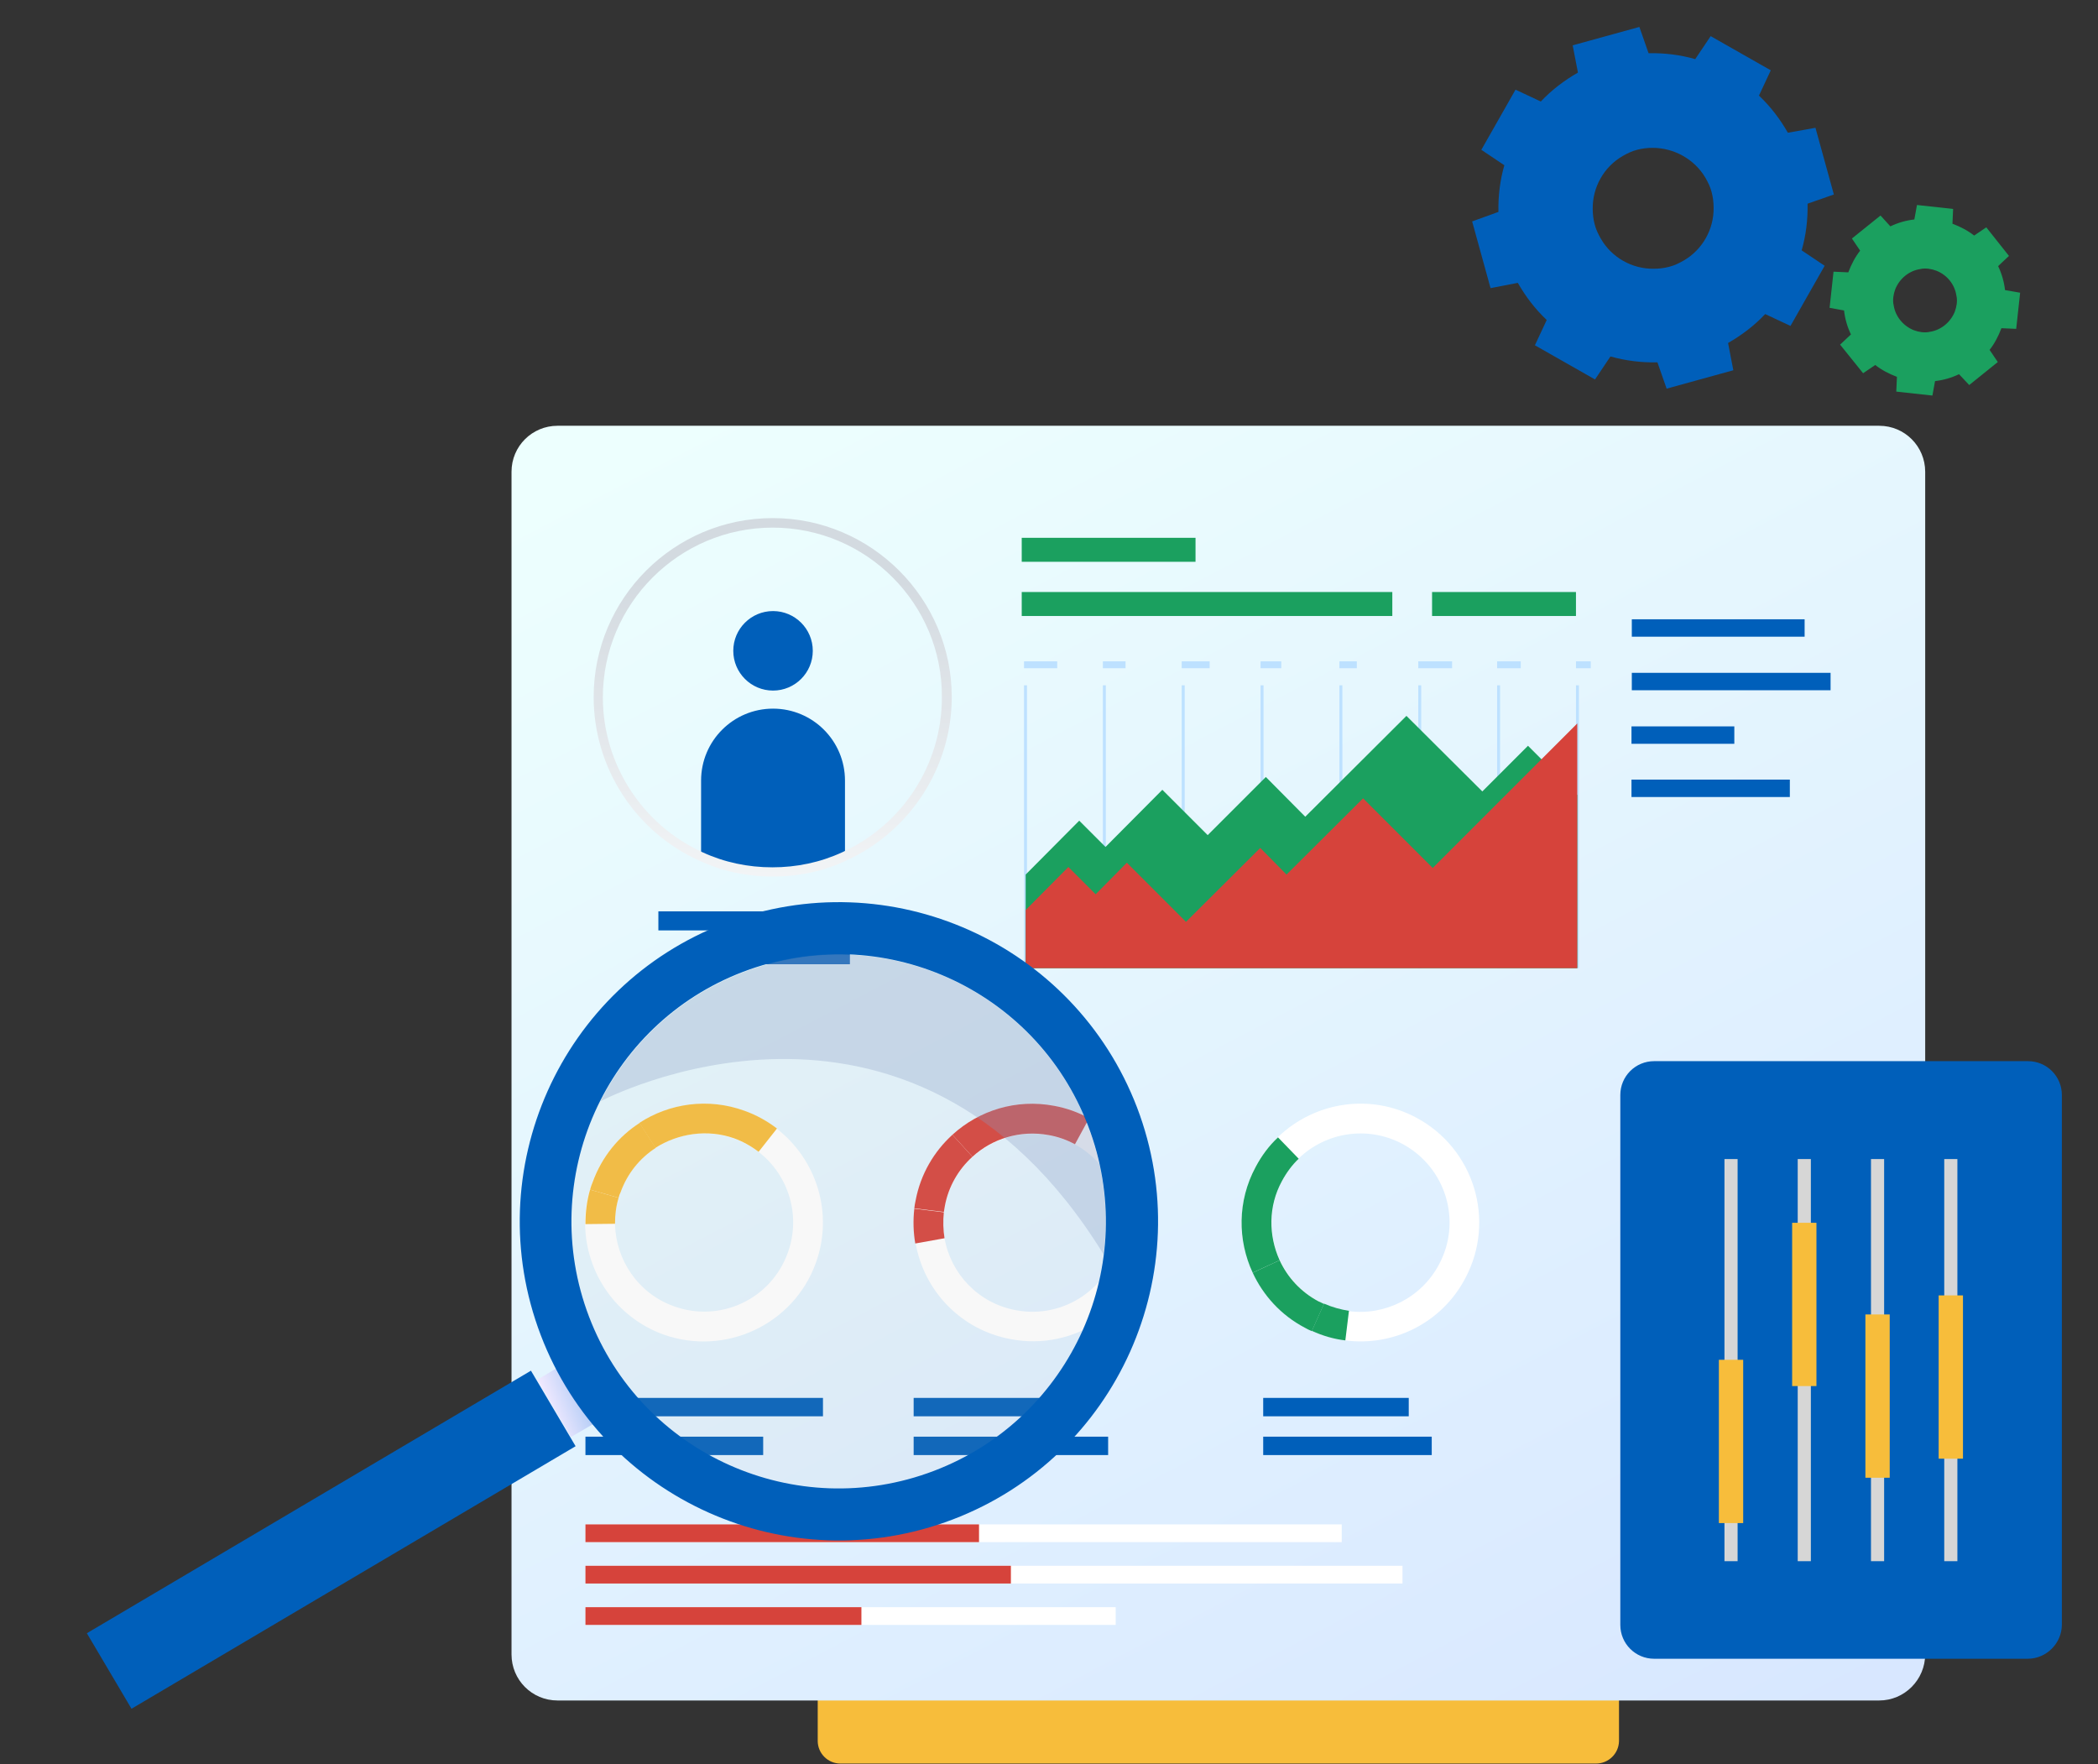 <?xml version="1.0" encoding="utf-8"?>
<!-- Generator: Adobe Illustrator 21.1.0, SVG Export Plug-In . SVG Version: 6.00 Build 0)  -->
<svg version="1.1" id="Capa_1" xmlns="http://www.w3.org/2000/svg" xmlns:xlink="http://www.w3.org/1999/xlink" x="0px" y="0px"
	 width="638.6px" height="537px" viewBox="-49 116 638.6 537" style="enable-background:new -49 116 638.6 537;"
	 xml:space="preserve">
<rect x="-49" y="116" width="638.6" height="537" fill="#333333" stroke="none"/>
<style type="text/css">
	.st0{fill:#005FBA;}
	.st1{fill:#1BA05F;}
	.st2{fill:#F7BD3B;}
	.st3{fill:url(#SVGID_1_);}
	.st4{fill:#FFFFFF;}
	.st5{fill:#D6433B;}
	.st6{fill:#BDE1FF;}
	.st7{fill:#D6D6D6;}
	.st8{fill:url(#SVGID_2_);}
	.st9{fill:url(#SVGID_3_);}
	.st10{opacity:0.1;fill:#B8B8B8;}
	.st11{opacity:0.3;fill:#869AC2;}
</style>
<path class="st0" d="M503.6,154.9l5.6,20.3l-8,2.8c0.1,4.9-0.5,9.7-1.8,14.2l7,4.7l-10.4,18.3l-7.7-3.6c-3.3,3.5-7.1,6.4-11.3,8.8
	l1.6,8.3l-20.3,5.6l-2.8-8c-4.9,0.1-9.7-0.5-14.3-1.8l-4.7,7l-18.3-10.4l3.6-7.7c-3.5-3.3-6.4-7.1-8.8-11.3l-8.3,1.6l-5.6-20.3
	l8-2.9c-0.1-4.9,0.5-9.7,1.8-14.2l-7-4.7l10.4-18.3l7.7,3.6c3.3-3.5,7.1-6.4,11.3-8.8l-1.6-8.3l20.3-5.6l2.8,8
	c4.9-0.1,9.7,0.5,14.2,1.8l4.7-7l18.3,10.4l-3.6,7.7c3.5,3.3,6.4,7.1,8.8,11.3L503.6,154.9z M454,161c-1.6,0-3.2,0.2-4.7,0.6
	c-1.6,0.4-3,1.1-4.4,1.9c-5.7,3.3-9.2,9.5-9.1,16.1c0,1.6,0.2,3.2,0.6,4.7c0.4,1.6,1.1,3,1.9,4.4c3.3,5.7,9.5,9.2,16.1,9.1
	c1.6,0,3.2-0.2,4.7-0.6c1.6-0.4,3-1.1,4.4-1.9c5.7-3.3,9.2-9.5,9.1-16.1c0-1.6-0.2-3.2-0.6-4.7c-0.4-1.6-1.1-3-1.9-4.4
	C466.8,164.5,460.6,161,454,161z"/>
<path class="st1" d="M565.9,205.1l-1.2,11l-4.5-0.2c-0.9,2.4-2.1,4.7-3.6,6.6l2.5,3.7l-8.7,7l-3.1-3.3c-2.3,1.1-4.7,1.8-7.3,2.1
	l-0.8,4.4l-11-1.2l0.2-4.5c-2.4-0.9-4.7-2.1-6.6-3.6l-3.7,2.5l-7-8.7l3.3-3.1c-1.1-2.3-1.8-4.7-2.1-7.3l-4.4-0.8l1.2-11l4.5,0.2
	c0.9-2.4,2.1-4.7,3.6-6.6l-2.5-3.7l8.7-7l3,3.3c2.3-1.1,4.7-1.8,7.3-2.1l0.8-4.4l11,1.2l-0.2,4.5c2.4,0.9,4.7,2.1,6.6,3.6l3.7-2.5
	l6.9,8.7l-3.3,3.1c1.1,2.3,1.8,4.7,2.1,7.3L565.9,205.1z M540.4,198.4c-0.8-0.3-1.6-0.5-2.4-0.6c-0.9-0.1-1.7-0.1-2.5,0.1
	c-3.4,0.5-6.3,2.9-7.6,6.1c-0.3,0.8-0.5,1.6-0.6,2.4c-0.1,0.9-0.1,1.7,0.1,2.5c0.5,3.4,2.9,6.3,6.1,7.6c0.8,0.3,1.6,0.5,2.4,0.6
	c0.9,0.1,1.7,0.1,2.5-0.1c3.4-0.5,6.3-2.9,7.6-6.1c0.3-0.8,0.5-1.6,0.6-2.4c0.1-0.9,0.1-1.7-0.1-2.5
	C546,202.6,543.7,199.7,540.4,198.4z"/>
<path class="st2" d="M436.8,652.8H206.8c-3.8,0-6.9-3.1-6.9-6.9v-29.5c0-3.8,3.1-6.9,6.9-6.9h230.1c3.8,0,6.9,3.1,6.9,6.9V646
	C443.7,649.8,440.6,652.8,436.8,652.8z"/>
<linearGradient id="SVGID_1_" gradientUnits="userSpaceOnUse" x1="474.061" y1="730.449" x2="205.514" y2="217.382">
	<stop  offset="0" style="stop-color:#D5E4FF"/>
	<stop  offset="1" style="stop-color:#EDFFFE"/>
</linearGradient>
<path class="st3" d="M523,633.6H120.7c-7.8,0-14-6.3-14-14V259.6c0-7.8,6.3-14,14-14H523c7.8,0,14,6.3,14,14v359.9
	C537,627.3,530.7,633.6,523,633.6z"/>
<g>
	<g>
		<g>
			<path class="st4" d="M199.3,500.5c5.5-15.1,0.3-31.5-11.8-40.9c-2.9-2.3-6.2-4.1-9.9-5.4c-11.1-4-22.9-2.3-32,3.7
				c-6.4,4.1-11.5,10.3-14.3,18c-0.3,0.8-0.5,1.5-0.8,2.3c-1,3.5-1.5,7-1.4,10.5c0.2,14.6,9.3,28.2,23.8,33.5
				C171.8,528.9,192.5,519.2,199.3,500.5z M156.1,513.6c-10.9-3.9-17.7-14.2-17.9-25.1c0-2.6,0.3-5.3,1.1-7.9
				c0.2-0.6,0.4-1.2,0.6-1.7c2.1-5.8,5.9-10.4,10.7-13.5c6.9-4.5,15.7-5.8,24-2.8c2.7,1,5.2,2.4,7.4,4.1c9,7,12.9,19.3,8.8,30.6
				C185.7,511.5,170.2,518.7,156.1,513.6z"/>
		</g>
	</g>
	<g>
		<g>
			<path class="st2" d="M150.5,465.4l-4.9-7.6c9.2-6,21-7.7,32-3.7c3.7,1.3,7,3.2,9.9,5.4l-5.6,7.1c-2.2-1.7-4.7-3.1-7.4-4.1
				C166.3,459.6,157.4,461,150.5,465.4z"/>
		</g>
	</g>
	<g>
		<g>
			<path class="st2" d="M139.3,480.6l-8.7-2.5c0.2-0.8,0.5-1.5,0.8-2.3c2.8-7.7,7.9-13.9,14.3-18l4.9,7.6
				c-4.8,3.1-8.6,7.7-10.7,13.5C139.6,479.5,139.4,480.1,139.3,480.6z"/>
		</g>
	</g>
	<g>
		<g>
			<path class="st2" d="M129.2,488.6c0-3.5,0.4-7,1.4-10.5l8.7,2.5c-0.8,2.6-1.1,5.3-1.1,7.9L129.2,488.6z"/>
		</g>
	</g>
</g>
<g>
	<g>
		<g>
			<path class="st4" d="M300.8,494.8c3-15.8-4.8-31.1-18.2-38.4c-3.2-1.8-6.8-3.1-10.6-3.8c-11.6-2.2-22.9,1.4-31,8.8
				c-5.6,5.1-9.7,12-11.2,20c-0.2,0.8-0.3,1.6-0.4,2.4c-0.4,3.6-0.3,7.2,0.3,10.6c2.5,14.4,13.7,26.4,28.9,29.2
				C278.2,527.4,297.1,514.5,300.8,494.8z M260.2,514.8c-11.4-2.1-19.8-11.1-21.7-21.9c-0.5-2.6-0.5-5.2-0.2-7.9
				c0.1-0.6,0.2-1.2,0.3-1.8c1.1-6,4.2-11.2,8.4-15c6.1-5.5,14.6-8.2,23.3-6.6c2.9,0.5,5.5,1.5,8,2.8c10,5.5,15.9,17,13.6,28.8
				C289.1,507.9,274.9,517.6,260.2,514.8z"/>
		</g>
	</g>
	<g>
		<g>
			<path class="st5" d="M247,468.1l-6.1-6.7c8.1-7.4,19.4-11,31-8.8c3.8,0.7,7.4,2,10.6,3.8l-4.3,7.9c-2.4-1.3-5.1-2.3-8-2.8
				C261.5,459.9,253,462.6,247,468.1z"/>
		</g>
	</g>
	<g>
		<g>
			<path class="st5" d="M238.3,484.9l-9-1.1c0.1-0.8,0.2-1.6,0.4-2.4c1.5-8,5.6-14.9,11.2-20l6.1,6.7c-4.2,3.8-7.3,9-8.4,15
				C238.5,483.7,238.4,484.3,238.3,484.9z"/>
		</g>
	</g>
	<g>
		<g>
			<path class="st5" d="M229.6,494.5c-0.6-3.4-0.7-7-0.3-10.6l9,1.1c-0.3,2.7-0.2,5.4,0.2,7.9L229.6,494.5z"/>
		</g>
	</g>
</g>
<g>
	<g>
		<g>
			<path class="st4" d="M382.1,456.2c-14.2-7.6-31.1-4.7-42.1,5.9c-2.7,2.6-5,5.6-6.8,9c-5.5,10.4-5.5,22.3-0.9,32.2
				c3.2,6.9,8.6,12.8,15.8,16.7c0.7,0.4,1.4,0.7,2.2,1.1c3.3,1.5,6.7,2.4,10.2,2.9c14.5,1.9,29.3-5.2,36.5-18.9
				C406.4,487.5,399.7,465.6,382.1,456.2z M389,500.9c-5.4,10.2-16.5,15.6-27.4,14.2c-2.6-0.3-5.2-1-7.6-2.2
				c-0.5-0.2-1.1-0.5-1.6-0.8c-5.4-2.9-9.4-7.3-11.8-12.5c-3.5-7.4-3.5-16.4,0.6-24.2c1.4-2.6,3.1-4.8,5.1-6.8
				c8.2-7.9,20.9-10.1,31.6-4.4C391.1,471.3,396.1,487.7,389,500.9z"/>
		</g>
	</g>
	<g>
		<g>
			<path class="st1" d="M340.5,499.6l-8.2,3.8c-4.6-9.9-4.7-21.8,0.9-32.2c1.8-3.4,4.1-6.5,6.8-9l6.3,6.5c-2,1.9-3.7,4.2-5.1,6.8
				C337,483.2,337.1,492.1,340.5,499.6z"/>
		</g>
	</g>
	<g>
		<g>
			<path class="st1" d="M354,512.9l-3.7,8.3c-0.7-0.3-1.5-0.7-2.2-1.1c-7.2-3.8-12.6-9.8-15.8-16.7l8.2-3.8
				c2.4,5.2,6.4,9.6,11.8,12.5C352.9,512.4,353.5,512.6,354,512.9z"/>
		</g>
	</g>
	<g>
		<g>
			<path class="st1" d="M360.5,524c-3.5-0.4-6.9-1.4-10.2-2.9l3.7-8.3c2.5,1.1,5.1,1.8,7.6,2.2L360.5,524z"/>
		</g>
	</g>
</g>
<rect x="129.2" y="541.5" class="st0" width="72.3" height="5.6"/>
<rect x="129.2" y="553.3" class="st0" width="54.1" height="5.6"/>
<rect x="229.1" y="541.5" class="st0" width="39.9" height="5.6"/>
<rect x="229.1" y="553.3" class="st0" width="59.2" height="5.6"/>
<rect x="335.5" y="541.5" class="st0" width="44.3" height="5.6"/>
<rect x="335.5" y="553.3" class="st0" width="51.3" height="5.6"/>
<rect x="447.7" y="304.5" class="st0" width="52.6" height="5.3"/>
<rect x="447.7" y="320.8" class="st0" width="60.5" height="5.3"/>
<rect x="447.6" y="337.1" class="st0" width="31.3" height="5.3"/>
<rect x="447.6" y="353.3" class="st0" width="48.2" height="5.3"/>
<rect x="129.2" y="580" class="st4" width="230.2" height="5.4"/>
<rect x="129.2" y="592.6" class="st4" width="248.7" height="5.4"/>
<rect x="129.2" y="605.2" class="st4" width="161.4" height="5.4"/>
<rect x="129.2" y="580" class="st5" width="119.8" height="5.4"/>
<rect x="129.2" y="592.6" class="st5" width="129.5" height="5.4"/>
<rect x="129.2" y="605.2" class="st5" width="84" height="5.4"/>
<rect x="162.8" y="403.7" class="st0" width="46.9" height="5.8"/>
<rect x="151.4" y="393.4" class="st0" width="69.6" height="5.8"/>
<circle class="st0" cx="186.3" cy="314.1" r="12.1"/>
<path class="st0" d="M208.2,353.6v23c-6.7,3-14.1,4.7-21.9,4.7c-7.8,0-15.3-1.7-21.9-4.7v-23c0-12.1,9.8-21.9,21.9-21.9
	S208.2,341.5,208.2,353.6z"/>
<rect x="262" y="296.2" class="st1" width="112.8" height="7.3"/>
<rect x="386.9" y="296.2" class="st1" width="43.8" height="7.3"/>
<rect x="262" y="279.7" class="st1" width="52.9" height="7.3"/>
<g>
	<g>
		<rect x="262.7" y="324.6" class="st6" width="0.9" height="86.1"/>
	</g>
	<g>
		<rect x="286.7" y="324.6" class="st6" width="0.9" height="86.1"/>
	</g>
	<g>
		<rect x="310.7" y="324.6" class="st6" width="0.9" height="86.1"/>
	</g>
	<g>
		<rect x="334.7" y="324.6" class="st6" width="0.9" height="86.1"/>
	</g>
	<g>
		<rect x="358.7" y="324.6" class="st6" width="0.9" height="86.1"/>
	</g>
	<g>
		<rect x="382.7" y="324.6" class="st6" width="0.9" height="86.1"/>
	</g>
	<g>
		<rect x="406.7" y="324.6" class="st6" width="0.9" height="86.1"/>
	</g>
	<g>
		<rect x="430.7" y="324.6" class="st6" width="0.9" height="86.1"/>
	</g>
</g>
<polygon class="st1" points="263.2,382.2 279.5,365.8 287.5,373.8 304.8,356.4 318.6,370.2 336.3,352.5 348.3,364.6 379.1,333.9 
	402.2,356.9 416.1,343 431.1,358 431.1,410.7 263.2,410.7 "/>
<polygon class="st5" points="263.2,393 276.2,379.9 284.5,388.2 294,378.6 312,396.6 334.6,374.1 342.6,382.2 365.9,359 
	387.1,380.2 431.1,336.2 431.1,410.7 263.2,410.7 "/>
<rect x="262.7" y="317.3" class="st6" width="10.1" height="2.1"/>
<rect x="286.7" y="317.3" class="st6" width="6.9" height="2.1"/>
<rect x="310.7" y="317.3" class="st6" width="8.5" height="2.1"/>
<rect x="334.7" y="317.3" class="st6" width="6.3" height="2.1"/>
<rect x="358.7" y="317.3" class="st6" width="5.3" height="2.1"/>
<rect x="382.7" y="317.3" class="st6" width="10.3" height="2.1"/>
<rect x="406.7" y="317.3" class="st6" width="7.2" height="2.1"/>
<rect x="430.7" y="317.3" class="st6" width="4.5" height="2.1"/>
<path class="st0" d="M568.2,620.9H454.5c-5.7,0-10.3-4.6-10.3-10.3V449.3c0-5.7,4.6-10.3,10.3-10.3h113.8c5.7,0,10.3,4.6,10.3,10.3
	v161.2C578.6,616.2,573.9,620.9,568.2,620.9z"/>
<g>
	<rect x="475.9" y="468.8" class="st7" width="4" height="122.4"/>
	<rect x="498.2" y="468.8" class="st7" width="4" height="122.4"/>
	<rect x="520.5" y="468.8" class="st7" width="4" height="122.4"/>
	<rect x="542.8" y="468.8" class="st7" width="4" height="122.4"/>
</g>
<rect x="474.2" y="529.9" class="st2" width="7.4" height="49.7"/>
<rect x="496.5" y="488.2" class="st2" width="7.4" height="49.7"/>
<rect x="518.8" y="516.1" class="st2" width="7.4" height="49.7"/>
<rect x="541.1" y="510.3" class="st2" width="7.4" height="49.7"/>
<g>
	<linearGradient id="SVGID_2_" gradientUnits="userSpaceOnUse" x1="186.228" y1="292.589" x2="186.228" y2="420.699">
		<stop  offset="0" style="stop-color:#D3DAE0"/>
		<stop  offset="1" style="stop-color:#FFFFFF"/>
	</linearGradient>
	<path class="st8" d="M186.2,382.8c-7.9,0-15.4-1.6-22.5-4.9c-19.4-8.8-32-28.3-32-49.7c0-30.1,24.5-54.5,54.5-54.5
		s54.5,24.5,54.5,54.5c0,21.3-12.6,40.8-32,49.7C201.7,381.2,194.1,382.8,186.2,382.8z M186.2,276.6c-28.5,0-51.7,23.2-51.7,51.7
		c0,20.2,11.9,38.7,30.3,47.1c6.7,3.1,13.9,4.6,21.3,4.6c7.4,0,14.6-1.5,21.3-4.6c18.4-8.4,30.3-26.8,30.3-47.1
		C237.9,299.8,214.7,276.6,186.2,276.6z"/>
</g>
<g>
	
		<rect x="-26.4" y="571.3" transform="matrix(-0.861 0.509 -0.509 -0.861 394.265 1061.532)" class="st0" width="157" height="26.7"/>
	
		<linearGradient id="SVGID_3_" gradientUnits="userSpaceOnUse" x1="166.011" y1="279.632" x2="177.678" y2="279.632" gradientTransform="matrix(0.934 -0.357 0.357 0.934 -137.048 342.69)">
		<stop  offset="0" style="stop-color:#F2EAFF"/>
		<stop  offset="1" style="stop-color:#B4CDF6"/>
	</linearGradient>
	<polygon class="st9" points="124.8,553.4 132,549.2 121.7,531.7 114.5,536 	"/>
	
		<ellipse transform="matrix(0.934 -0.357 0.357 0.934 -160.477 105.74)" class="st10" cx="206.3" cy="487.8" rx="84.6" ry="84.6"/>
	<path class="st11" d="M133.8,451.2c0,0,93.8-49.8,153.1,46.6c0,0,0,0,0,0c1.6-12.8,0.2-26.1-4.7-39c-16-41.9-62.9-62.9-104.8-46.9
		C157.7,419.4,142.6,433.7,133.8,451.2z"/>
	<path class="st0" d="M171.7,397c-50.1,19.1-75.2,75.3-56.1,125.4c19.1,50.1,75.3,75.2,125.4,56.1c50.1-19.1,75.2-75.3,56.1-125.4
		C277.9,403,221.8,377.9,171.7,397z M235.3,563.7c-42,16-89-5-105-46.9c-16-42,5-89,46.9-105c42-16,89,5,105,46.9
		C298.3,500.7,277.3,547.7,235.3,563.7z"/>
</g>
</svg>
